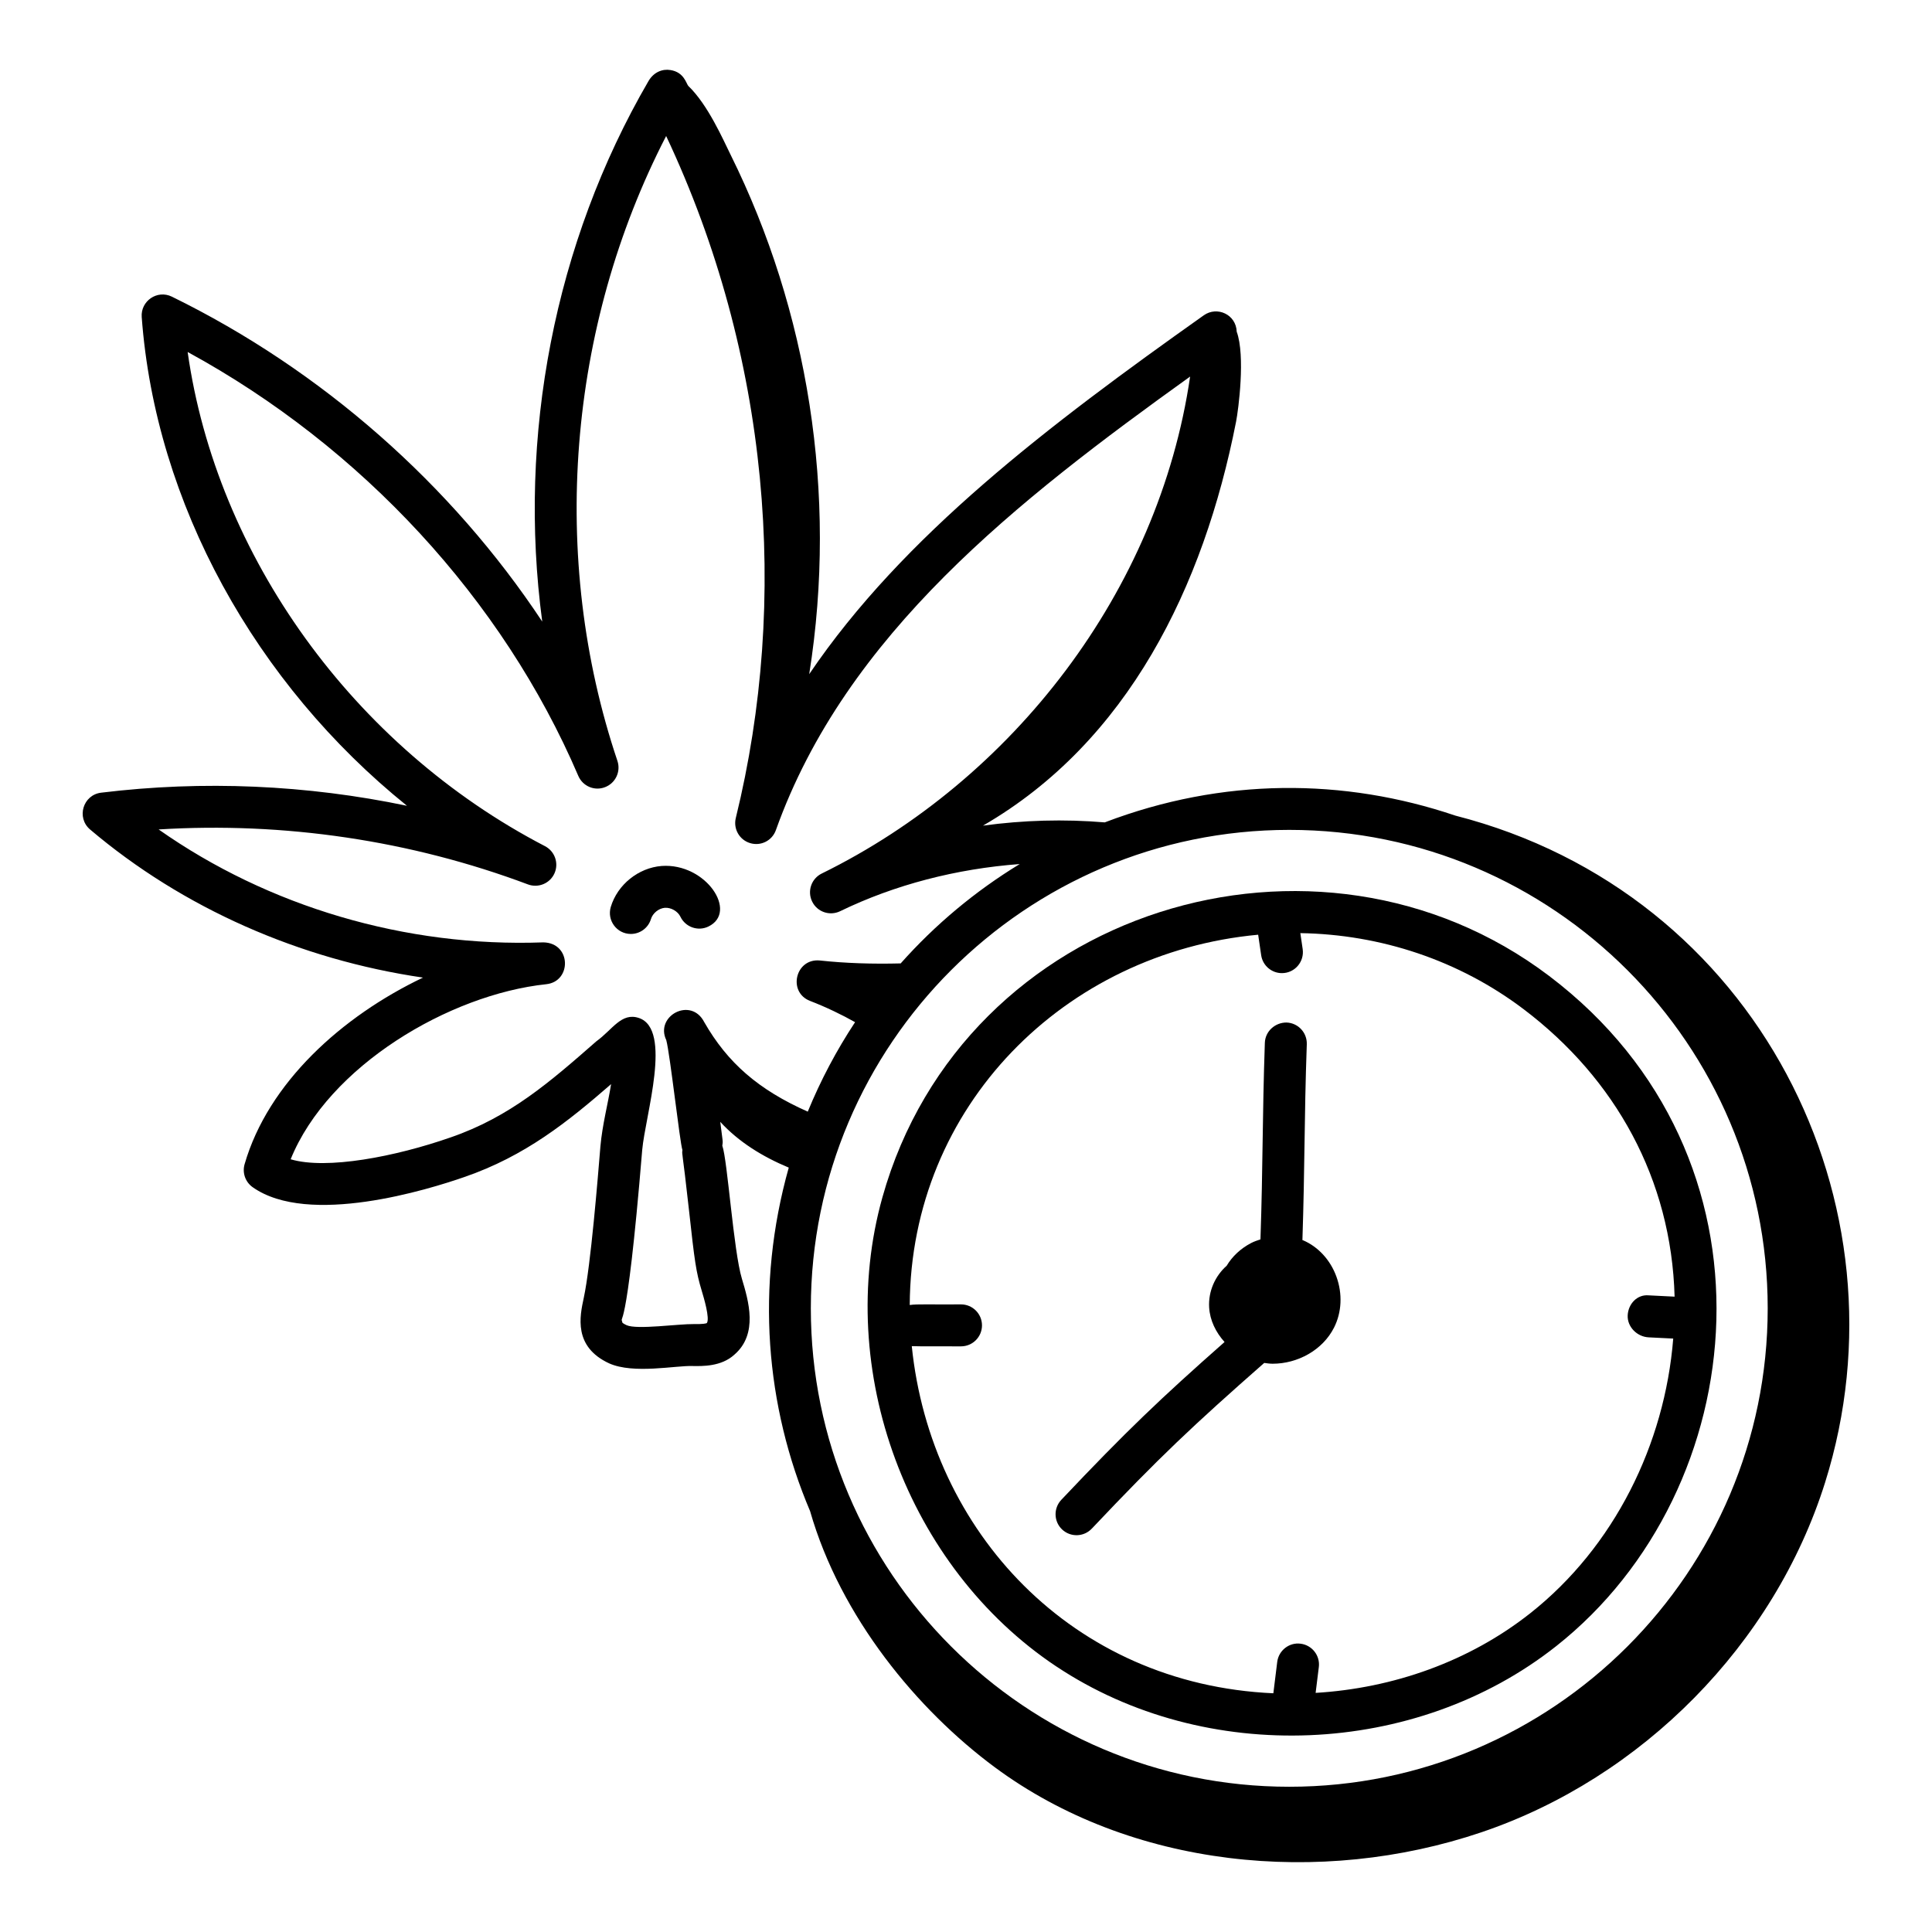 <?xml version="1.0" encoding="UTF-8"?>
<!-- Uploaded to: ICON Repo, www.svgrepo.com, Generator: ICON Repo Mixer Tools -->
<svg fill="#000000" width="800px" height="800px" version="1.1" viewBox="144 144 512 512" xmlns="http://www.w3.org/2000/svg">
 <g>
  <path d="m358.68 544.46c8.09 28.199 28.48 52.695 48.859 67.812 36.102 26.785 86.469 31.711 129.05 17.301 42.582-14.41 77.598-49.809 91.078-92.695 23.117-73.547-17.727-156.19-97.973-176.73-29.555-9.992-61.672-10.121-92.926 1.793-10.734-0.906-21.598-0.594-32.273 0.863 38.41-22.215 58.496-63.336 67.078-107.06 0.617-3.141 2.5-17.469 0.168-23.836-0.156-4.578-5.191-6.84-8.711-4.359-40.988 29.055-79.699 58.363-104.58 95.109 7.641-48.039-0.5-96.574-20.762-137.5-2.082-4.203-6.078-13.418-11.309-18.414-0.555-0.742-1.172-3.617-4.68-4.176-2.102-0.363-4.422 0.5-5.84 2.91-24.969 42.934-34.715 94.227-28.16 143.25-24.016-36.258-58.332-66.617-98.156-86.113-3.902-1.902-8.297 1.176-7.988 5.398 3.641 49.434 30.215 97.234 70.297 129.53-26.531-5.551-54.02-6.773-81.059-3.473-4.793 0.586-6.613 6.606-2.922 9.754 24.586 20.852 55.602 34.484 88.227 39.25-21.473 10.238-41.047 27.879-47.281 49.461-0.652 2.266 0.195 4.703 2.121 6.07 14.805 10.52 46.703 0.602 56.109-2.676 16.156-5.562 27.488-14.703 38.898-24.621-0.859 5.348-2.309 10.703-2.828 16.453-0.68 8.246-2.555 31.559-4.422 40.227-1.043 4.824-2.793 12.906 6.723 17.312 6.488 2.922 17.711 0.527 22.176 0.711 2.438 0.027 7.523 0.203 11.02-3.012 6.383-5.5 3.742-14.297 1.996-20.121-2.227-7.332-3.82-31.457-5.191-35.258 0.188-1.41 0.176-0.527-0.543-6.316 4.879 5.312 11.168 9.215 18.152 12.125-8.867 31.527-6.152 63.234 5.652 91.035zm253.78-53.742c0 69.914-56.875 126.79-126.79 126.79-69.906 0-126.79-56.875-126.79-126.79 0-69.906 56.875-126.79 126.79-126.79 69.918 0 126.79 56.875 126.79 126.79zm-281.13 3.906c-0.23 0.121-0.977 0.316-3.488 0.27-3.941-0.062-15.082 1.531-17.785 0.297-0.805-0.367-1.07-0.637-1.094-0.637-0.836-3.023 0.891 6.898 5.231-45.836 0.828-9.148 8.039-31.918-0.859-34.934-4.66-1.578-7.023 3.102-11.273 6.156-12.293 10.766-22.906 20.062-38.645 25.484-14.594 5.094-32.828 8.633-42.391 5.797 10-24.703 42.051-43.68 67.746-46.395 6.766-0.723 6.676-10.941-0.781-11.086-36.574 1.34-72.91-9.5-101.95-29.926 33.176-2.055 66.805 2.902 97.871 14.566 2.75 1.02 5.832-0.254 7.031-2.938 1.195-2.691 0.094-5.84-2.519-7.199-50.785-26.371-87.078-77-94.695-130.96 46.09 25.121 83.504 65.582 103.52 112.32 1.172 2.75 4.305 4.094 7.09 3.004 2.785-1.062 4.234-4.133 3.285-6.961-18.125-53.844-13.211-114.98 12.914-165.6 27.387 58.137 32.652 122.92 18.457 180.74-0.703 2.871 0.961 5.797 3.797 6.648 2.863 0.867 5.848-0.664 6.832-3.457 18.547-51.922 64.078-87.387 109.77-120.18-8.324 56.902-47.012 106.84-97.625 131.7-2.75 1.348-3.887 4.668-2.539 7.422 1.34 2.758 4.644 3.894 7.418 2.562 14.512-7.043 30.82-11.242 47.59-12.5-11.797 7.184-22.414 16.059-31.547 26.332-7.402 0.191-14.613-0.035-21.422-0.773-6.492-0.621-8.586 8.402-2.59 10.715 4.191 1.609 8.562 3.719 11.93 5.633-4.914 7.434-9.117 15.367-12.539 23.711-13.062-5.805-21.258-12.93-27.441-23.734-3.496-6.809-13.121-1.652-10.059 4.769 1.008 3.715 3.609 27.281 4.285 29.137-0.176 1.398-0.047-0.25 1.699 15.602 1.539 14.016 1.895 16.648 3.414 21.691 0.547 1.812 2.203 7.344 1.359 8.559z"/>
  <path d="m423.95 585.63c39.52 26.316 95.238 24.059 132.49-5.41 52.371-41.406 61.367-129.68-1.895-177.58-61.328-46.445-155.16-18.145-176.7 58.672-12.805 45.715 6.578 98.008 46.098 124.32zm53.477-193.92 0.797 5.434c0.406 2.758 2.777 4.746 5.492 4.746 3.434 0 5.988-3.043 5.508-6.367l-0.621-4.234c21.285 0.332 42.066 7.195 59.234 20.203 24.305 18.418 39.094 45.039 39.949 76.133l-6.871-0.344c-3.023-0.281-5.398 2.223-5.559 5.281-0.152 3.066 2.481 5.695 5.551 5.848l6.516 0.324c-2.234 28.008-15.625 55.188-37.863 72.773-16.25 12.84-36.402 19.895-56.906 21.125l0.848-6.836c0.383-3.039-1.781-5.816-4.824-6.199-3.004-0.406-5.816 1.773-6.199 4.824l-1.027 8.316c-53.441-2.383-90.832-42.965-95.82-91.996 1.855 0.09 9.508 0.039 13.047 0.055 3.066 0 5.559-2.488 5.559-5.559 0-3.066-2.488-5.559-5.559-5.559-7.773 0.07-11.629-0.137-13.59 0.164 0.285-52.727 41.074-93.391 92.34-98.133z"/>
  <path d="m433.33 549.11c18.02-19.062 26.891-27.383 45.699-43.918 0.742 0.094 1.484 0.211 2.227 0.211 6.648 0 13.262-3.617 16.273-9.566 2.055-4.051 2.285-8.98 0.637-13.508-1.59-4.398-4.812-7.914-8.828-9.637-0.059-0.023-0.125-0.031-0.184-0.055 0.316-9.629 0.441-17.598 0.559-25.516 0.121-8.168 0.246-16.336 0.602-26.387 0.102-3.066-2.293-5.644-5.363-5.754-3.004-0.027-5.644 2.301-5.754 5.363-0.684 19.957-0.492 32.434-1.164 52.105-0.836 0.281-1.676 0.551-2.473 0.969-2.769 1.445-5 3.539-6.488 6.027-3.016 2.664-4.891 6.734-4.637 11.035 0.203 3.422 1.754 6.582 4.082 9.168-16.934 14.945-26.012 23.578-43.262 41.824-2.106 2.234-2.012 5.754 0.219 7.859 2.246 2.106 5.746 2 7.856-0.223z"/>
  <path d="m324.32 386.94c1.324 2.758 4.652 3.941 7.418 2.598 7.977-3.844-0.68-16.895-12.402-16.047-6.156 0.484-11.699 4.949-13.473 10.859-1.059 3.562 1.59 7.156 5.324 7.156 2.394 0 4.602-1.555 5.324-3.957 0.465-1.547 2.082-2.852 3.691-2.973 1.621-0.113 3.422 0.914 4.117 2.363z"/>
 </g>
</svg>